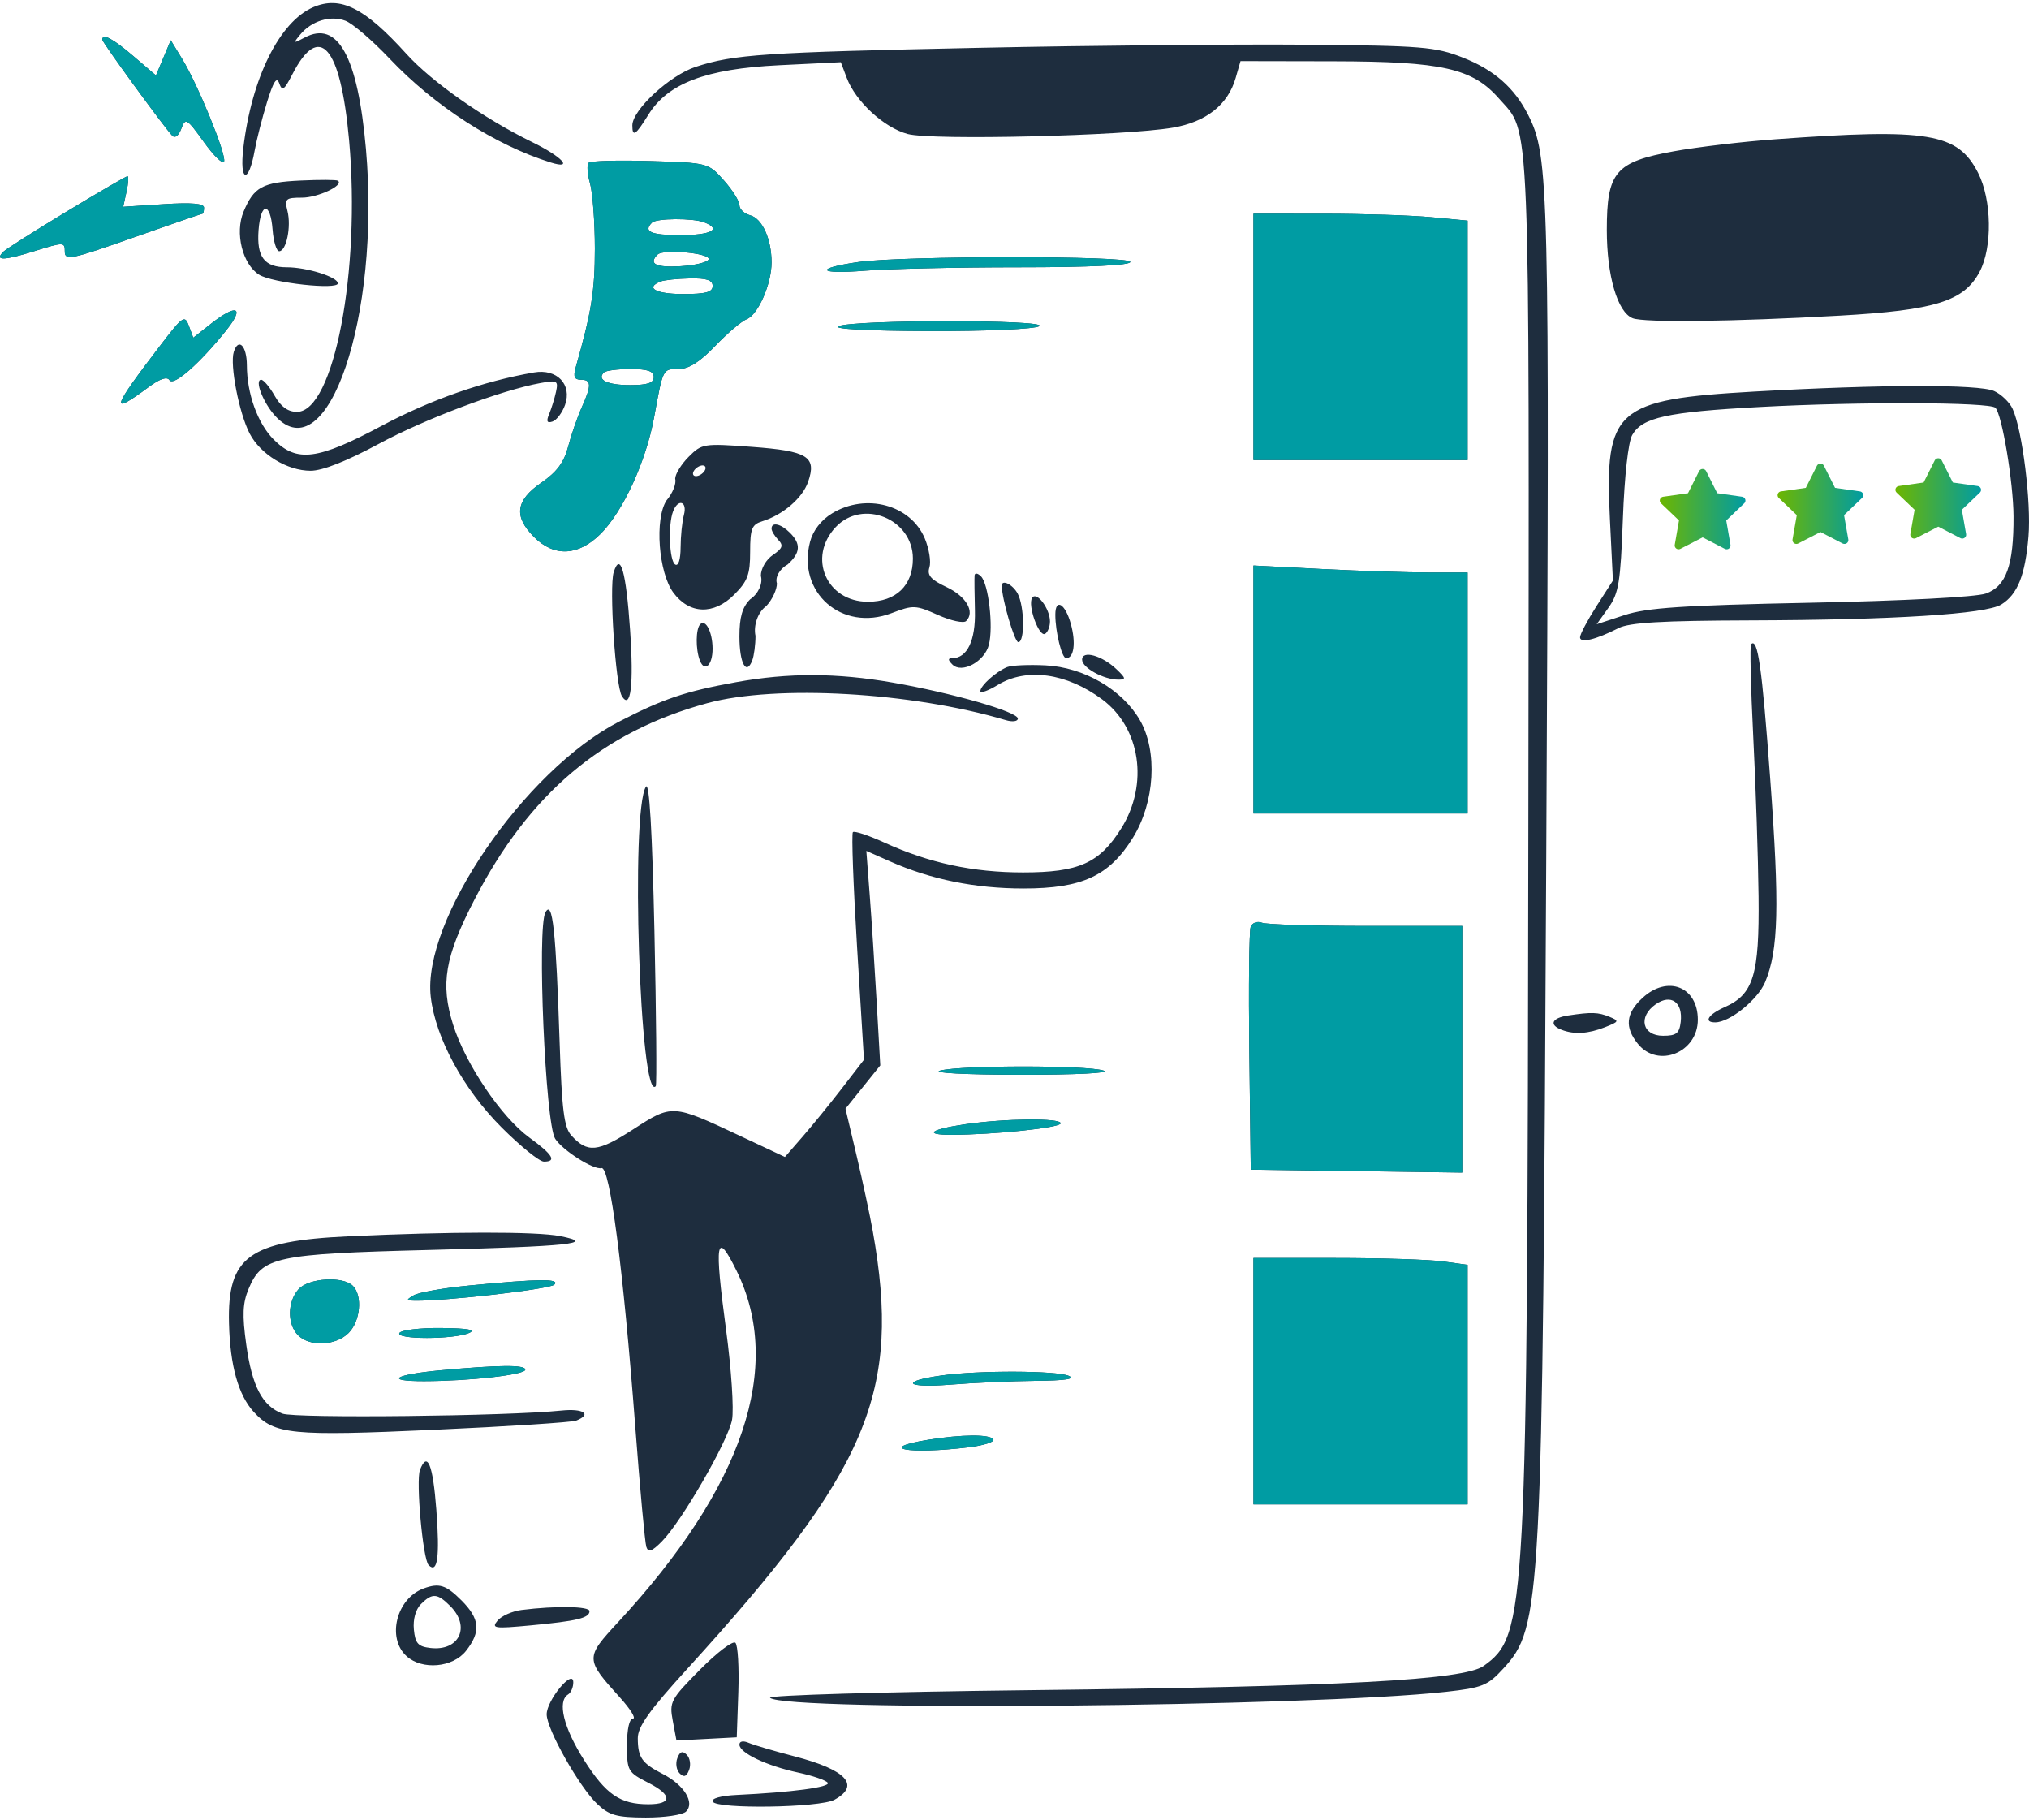 <svg width="359" height="322" viewBox="0 0 359 322" fill="none" xmlns="http://www.w3.org/2000/svg">
<path fill-rule="evenodd" clip-rule="evenodd" d="M55.403 1.282C49.448 3.858 44.507 13.828 43.051 26.204C42.346 32.215 43.985 32.61 45.048 26.686C45.398 24.726 46.388 20.85 47.246 18.071C48.388 14.377 48.969 13.485 49.414 14.75C49.921 16.197 50.297 15.939 51.717 13.169C56.526 3.79 60.258 8.114 61.768 24.81C63.856 47.9 59.066 72.858 52.547 72.858C50.952 72.858 49.71 71.965 48.605 70.022C47.718 68.462 46.643 67.183 46.218 67.18C44.981 67.17 46.554 71.239 48.686 73.568C57.947 83.686 67.366 55.99 64.749 26.339C63.305 9.96 59.757 3.523 53.896 6.647C51.885 7.719 51.828 7.681 53.11 6.127C55.126 3.683 58.467 2.662 61.13 3.675C62.392 4.155 65.91 7.173 68.945 10.382C76.871 18.76 87.586 25.665 97.437 28.742C101.593 30.04 99.489 27.742 94.122 25.119C85.631 20.969 76.387 14.484 71.915 9.537C64.511 1.347 60.215 -0.8 55.403 1.282ZM18.098 7.012C18.098 7.496 28.99 22.446 30.47 23.994C30.964 24.511 31.619 24.01 32.081 22.759C32.816 20.776 33.05 20.915 36.08 25.136C37.852 27.602 39.457 29.148 39.65 28.571C40.067 27.317 35.024 14.989 32.208 10.382L30.211 7.114L28.902 10.227L27.593 13.341L23.622 9.943C19.973 6.82 18.098 5.825 18.098 7.012ZM173.461 8.452C135.075 9.258 129.844 9.61 123.075 11.831C118.498 13.333 111.884 19.449 111.884 22.178C111.884 24.312 112.474 23.923 114.698 20.326C118.153 14.736 124.887 12.179 137.831 11.541L148.772 11.002L149.806 13.747C151.394 17.956 156.4 22.573 160.601 23.704C164.894 24.861 198.999 24.045 207.516 22.583C213.408 21.571 217.259 18.533 218.619 13.823L219.488 10.807L236.026 10.839C255.168 10.877 260.525 12.085 265.209 17.419C270.836 23.828 270.577 17.43 270.416 145.803C270.242 286.07 270.073 289.262 262.511 294.692C259.015 297.202 237.522 298.351 182.16 298.986C156.325 299.282 135.801 299.884 136.249 300.332C138.692 302.775 231.805 301.952 255.859 299.274C262.289 298.557 263.224 298.178 265.986 295.165C272.735 287.8 272.92 284.291 273.584 151.487C274.18 32.293 274.067 27.64 270.401 20.366C267.959 15.52 264.344 12.347 258.784 10.168C253.961 8.278 251.613 8.085 231.249 7.904C219.004 7.796 193 8.042 173.461 8.452ZM314.141 24.634C308.409 25.05 300.328 26.008 296.18 26.76C285.811 28.642 284.3 30.412 284.3 40.682C284.3 48.785 286.185 55.219 288.873 56.292C290.887 57.095 306.719 56.899 325.468 55.838C342.433 54.877 347.492 53.294 350.263 48.074C352.553 43.758 352.422 35.335 349.99 30.578C346.378 23.515 341.23 22.661 314.141 24.634ZM104.154 28.8C103.812 29.143 103.919 30.773 104.392 32.425C104.865 34.075 105.253 39.282 105.253 43.995C105.253 51.47 104.642 55.251 101.85 65.042C101.399 66.624 101.637 67.174 102.774 67.174C104.667 67.174 104.694 68.139 102.909 72.115C102.141 73.826 101.067 76.931 100.523 79.016C99.797 81.792 98.526 83.498 95.761 85.401C91.234 88.518 90.856 91.359 94.487 94.992C98.072 98.575 102.333 98.368 106.284 94.416C110.257 90.445 114.316 81.591 115.737 73.805C117.322 65.119 117.24 65.279 120.069 65.279C121.851 65.279 123.822 64.035 126.552 61.186C128.709 58.935 131.213 56.809 132.115 56.462C134.126 55.692 136.515 50.238 136.515 46.424C136.515 42.282 134.856 38.638 132.714 38.078C131.679 37.807 130.831 37.002 130.831 36.29C130.831 35.577 129.588 33.602 128.068 31.901C125.314 28.815 125.279 28.806 115.042 28.492C109.395 28.32 104.496 28.458 104.154 28.8ZM11.825 37.407C6.157 40.833 1.121 44.024 0.635 44.495C-1.062 46.143 0.612 46.126 6.019 44.443C11.317 42.795 11.466 42.797 11.466 44.524C11.466 46.132 12.613 45.897 23.509 42.053C30.133 39.717 35.675 37.806 35.824 37.806C35.974 37.806 36.097 37.324 36.097 36.734C36.097 35.991 33.907 35.803 28.948 36.121L21.798 36.581L22.391 33.878C22.718 32.391 22.793 31.175 22.558 31.175C22.323 31.175 17.493 33.979 11.825 37.407ZM53.185 31.936C46.431 32.253 44.921 33.076 43.096 37.442C41.525 41.2 42.897 46.752 45.855 48.601C48.178 50.054 59.781 51.323 59.781 50.125C59.781 49.008 54.299 47.28 50.755 47.28C46.767 47.28 45.387 45.467 45.749 40.701C46.129 35.718 47.851 35.669 48.23 40.631C48.391 42.725 48.916 44.438 49.396 44.438C50.661 44.438 51.56 40.098 50.865 37.333C50.32 35.161 50.534 34.964 53.424 34.964C56.257 34.964 60.955 32.746 59.779 31.963C59.519 31.79 56.552 31.777 53.185 31.936ZM221.775 59.595V81.384H240.722H259.669V60.206V39.028L253.274 38.424C249.758 38.092 241.232 37.817 234.328 37.813L221.775 37.806V59.595ZM115.358 39.386C113.759 40.984 115.157 41.596 120.41 41.596C125.85 41.596 127.78 40.551 124.596 39.329C122.583 38.557 116.147 38.596 115.358 39.386ZM116.349 45.026C114.692 46.683 116.022 47.357 120.423 47.092C123.034 46.935 125.273 46.38 125.396 45.859C125.654 44.769 117.367 44.007 116.349 45.026ZM151.848 46.354C143.933 47.507 144.722 48.556 153 47.886C157.116 47.553 169.372 47.28 180.236 47.28C192.772 47.28 199.987 46.934 199.987 46.332C199.987 45.21 159.581 45.229 151.848 46.354ZM116.858 49.802C114.073 50.926 116.055 52.017 120.884 52.017C124.884 52.017 126.094 51.687 126.094 50.595C126.094 49.544 125.048 49.194 122.068 49.249C119.853 49.29 117.509 49.539 116.858 49.802ZM37.278 57.309L34.195 59.739L33.415 57.631C32.69 55.671 32.336 55.916 28.362 61.112C19.657 72.495 19.348 73.61 26.329 68.451C28.319 66.981 29.567 66.571 29.988 67.252C30.691 68.389 35.345 64.3 40.049 58.411C43.361 54.266 41.883 53.679 37.278 57.309ZM148.357 57.7C147.207 58.195 153.539 58.535 164.461 58.566C174.571 58.596 183.083 58.216 183.882 57.7C185.689 56.532 151.076 56.532 148.357 57.7ZM41.367 62.25C40.64 64.54 42.294 73.059 44.171 76.689C46.076 80.373 50.822 83.27 54.959 83.275C57.037 83.278 61.32 81.591 66.963 78.549C75.279 74.066 88.673 69.028 95.653 67.757C98.585 67.224 98.804 67.349 98.38 69.307C98.126 70.478 97.582 72.241 97.171 73.224C96.62 74.545 96.772 74.896 97.76 74.568C98.495 74.323 99.493 72.999 99.978 71.625C101.256 68.01 98.549 65.18 94.489 65.885C85.528 67.443 76.234 70.694 67.629 75.279C56.163 81.391 52.531 81.859 48.429 77.757C45.597 74.925 43.69 69.65 43.681 64.625C43.675 61.176 42.191 59.653 41.367 62.25ZM106.858 65.885C105.547 67.195 107.456 68.121 111.466 68.121C114.575 68.121 115.674 67.75 115.674 66.7C115.674 65.655 114.586 65.279 111.569 65.279C109.31 65.279 107.191 65.552 106.858 65.885ZM310.351 69.269C285.843 70.658 283.894 72.379 284.846 91.805L285.38 102.699L282.471 107.232C280.871 109.724 279.563 112.205 279.563 112.743C279.563 113.826 282.346 113.159 286.384 111.105C288.309 110.126 294.055 109.789 309.594 109.743C335.052 109.669 351.37 108.636 354.107 106.927C356.988 105.127 358.332 101.754 358.905 94.882C359.408 88.843 357.824 76.114 356.097 72.324C355.572 71.17 354.102 69.752 352.833 69.173C350.165 67.957 332.804 67.997 310.351 69.269ZM311.386 71.994C294.918 72.885 290.579 73.839 288.792 76.96C288.094 78.18 287.423 84.216 287.142 91.805C286.727 103.006 286.41 104.956 284.59 107.508L282.511 110.422L287.432 108.807C291.418 107.499 297.664 107.085 320.342 106.622C336.835 106.286 349.569 105.62 351.346 105C354.952 103.743 356.302 99.987 356.258 91.331C356.226 85.31 354.223 73.311 353.052 72.136C352.044 71.124 328.902 71.045 311.386 71.994ZM121.857 80.799C120.54 82.115 119.463 83.866 119.463 84.69C119.709 85.538 119.006 87.265 117.928 88.529C115.799 91.778 116.509 101.298 119.145 104.843C121.989 108.672 126.282 108.814 129.896 105.201C132.284 102.813 132.726 101.63 132.726 97.625C132.726 93.532 133.018 92.789 134.857 92.218C138.537 91.075 141.975 88.125 142.977 85.252C144.539 80.77 142.943 79.778 132.988 79.046C124.505 78.422 124.182 78.473 121.857 80.799ZM122.779 83.279C122.456 83.8 122.619 84.226 123.14 84.226C123.661 84.226 124.351 83.8 124.673 83.279C124.995 82.758 124.832 82.331 124.311 82.331C123.79 82.331 123.101 82.758 122.779 83.279ZM119.091 90.461C118.174 92.851 118.426 99.216 119.463 99.857C120.03 100.208 120.415 98.996 120.423 96.834C120.43 94.849 120.693 92.266 121.007 91.094C121.651 88.69 119.982 88.138 119.091 90.461ZM147.208 90.825C145.292 91.994 143.861 93.832 143.339 95.795C140.946 104.791 148.953 111.824 157.757 108.461C161.581 107.001 162.012 107.018 165.968 108.789C168.264 109.817 170.504 110.299 170.944 109.858C172.559 108.243 170.974 105.5 167.474 103.852C164.678 102.535 164.007 101.762 164.45 100.368C164.763 99.381 164.394 97.08 163.631 95.253C161.142 89.298 153.217 87.161 147.208 90.825ZM147.858 93.251C142.832 98.603 146.225 106.446 153.567 106.446C158.541 106.446 161.525 103.582 161.525 98.808C161.525 91.788 152.63 88.172 147.858 93.251ZM136.515 93.51C136.515 93.927 137.048 94.82 137.699 95.495C138.652 96.483 138.467 97.004 136.752 98.168C135.544 98.987 134.62 100.591 134.62 101.867C135.017 103.165 134.19 105.038 132.726 106.015C131.342 107.398 130.831 109.172 130.831 112.59C130.831 117.315 132.044 119.58 133.1 116.826C133.415 116.005 133.673 114.05 133.673 112.481C133.281 110.675 134.078 108.278 135.568 107.221C136.657 106.079 137.492 104.216 137.462 103.192C137.11 102.15 137.924 100.635 139.357 99.857C141.639 97.792 141.752 96.23 139.763 94.24C138.167 92.644 136.515 92.273 136.515 93.51ZM108.586 101.222C107.757 103.837 108.909 121.318 110.03 123.133C111.603 125.677 112.158 121.213 111.484 111.439C110.771 101.077 109.761 97.519 108.586 101.222ZM221.775 121.974V143.908H240.722H259.669V122.593V101.278L252.801 101.274C249.023 101.272 240.497 100.993 233.854 100.655L221.775 100.038V121.974ZM172.436 101.799C172.393 102.294 172.421 105.092 172.498 108.016C172.636 113.297 171.133 116.435 168.468 116.435C167.698 116.435 167.709 116.746 168.509 117.547C170.183 119.221 174.223 117.03 174.973 114.042C175.782 110.819 174.908 103.293 173.568 101.953C172.988 101.374 172.479 101.305 172.436 101.799ZM177.25 103.6C177.25 105.894 179.5 113.593 180.171 113.593C181.355 113.593 181.273 107.273 180.059 105.005C179.2 103.399 177.25 102.424 177.25 103.6ZM182.617 105.763C181.791 107.098 183.852 112.777 184.921 112.116C185.392 111.825 185.777 110.841 185.777 109.929C185.777 107.661 183.389 104.512 182.617 105.763ZM186.724 108.738C186.724 111.798 187.876 116.435 188.636 116.435C190.024 116.435 190.395 113.717 189.464 110.349C188.476 106.768 186.724 105.739 186.724 108.738ZM123.898 110.422C123.098 111.221 123.057 114.825 123.825 116.826C124.664 119.012 126.096 117.675 126.08 114.722C126.063 111.825 124.862 109.457 123.898 110.422ZM309.826 113.961C309.594 114.192 309.768 121.558 310.211 130.329C310.656 139.1 311.078 151.818 311.151 158.592C311.3 172.482 310.253 175.902 305.163 178.154C302.236 179.45 301.359 180.857 303.483 180.851C306.06 180.843 311.013 176.847 312.318 173.723C314.682 168.065 314.875 160.28 313.211 137.751C311.743 117.878 311.016 112.772 309.826 113.961ZM191.461 116.693C191.461 118.125 195.274 120.225 197.873 120.225C199.259 120.225 199.223 119.996 197.592 118.43C195.028 115.966 191.461 114.956 191.461 116.693ZM178.198 118.004C176.254 118.789 173.461 121.293 173.461 122.252C173.461 122.685 174.847 122.194 176.54 121.162C181.623 118.062 188.716 119.044 195.014 123.72C201.796 128.755 203.275 138.696 198.405 146.51C194.556 152.685 190.902 154.329 181.017 154.329C172.141 154.329 164.391 152.664 156.502 149.06C153.686 147.774 151.168 146.938 150.906 147.201C150.644 147.464 150.977 156.63 151.649 167.57L152.869 187.461L149.016 192.455C146.897 195.202 143.75 199.073 142.023 201.056L138.883 204.664L130.831 200.883C118.959 195.31 118.949 195.309 112.017 199.79C105.773 203.825 103.936 204.004 101.083 200.851C99.805 199.438 99.412 196.333 99.023 184.533C98.365 164.566 97.774 159.123 96.51 161.382C94.999 164.082 96.485 198.728 98.229 201.439C99.565 203.517 105.063 207.003 106.42 206.632C107.901 206.229 110.276 224.397 112.401 252.378C113.232 263.32 114.113 272.885 114.358 273.634C114.702 274.685 115.324 274.469 117.094 272.686C120.608 269.144 128.817 254.927 129.525 251.154C129.871 249.306 129.404 242.209 128.487 235.381C126.355 219.503 126.706 217.458 130.314 224.774C138.689 241.762 131.532 263.012 109.376 286.944C103.52 293.268 103.525 293.464 109.704 300.302C111.546 302.341 112.576 304.008 111.994 304.008C111.357 304.008 110.937 305.885 110.937 308.726C110.937 313.283 111.067 313.509 114.759 315.393C118.966 317.54 118.955 319.166 114.732 319.166C109.723 319.166 107.207 317.442 103.355 311.369C99.705 305.617 98.567 300.95 100.516 299.745C101.037 299.423 101.45 298.439 101.433 297.558C101.388 295.123 96.727 300.77 96.727 303.26C96.727 305.894 102.54 316.184 105.702 319.149C107.826 321.139 109.138 321.502 114.261 321.517C117.588 321.526 120.799 321.047 121.395 320.451C122.975 318.876 121.04 315.748 117.303 313.833C113.569 311.92 112.865 310.919 112.846 307.499C112.835 305.451 114.867 302.599 121.623 295.184C153.704 259.974 159.511 246.277 154.427 217.801C153.916 214.935 152.619 208.886 151.545 204.36L149.595 196.128L152.674 192.297L155.753 188.466L155.118 177.318C154.769 171.187 154.214 162.649 153.885 158.347L153.287 150.522L157.512 152.392C164.716 155.578 172.574 157.171 181.09 157.171C191.463 157.171 196.264 154.948 200.437 148.211C204.333 141.919 204.868 132.873 201.671 127.363C198.537 121.965 191.756 118.036 184.993 117.699C182.037 117.551 178.979 117.689 178.198 118.004ZM130.225 120.676C121.209 122.313 117.405 123.595 109.516 127.662C92.79 136.284 74.633 162.84 76.218 176.365C77.069 183.628 81.982 192.671 88.765 199.453C92.083 202.771 95.444 205.485 96.235 205.485C98.564 205.485 97.813 204.25 93.648 201.222C88.723 197.642 82.357 188.216 80.17 181.266C77.898 174.042 78.707 169.293 83.931 159.177C93.646 140.369 106.591 129.44 125.147 124.385C137.315 121.07 161.29 122.434 177.961 127.39C179.134 127.739 180.092 127.614 180.092 127.113C180.092 125.915 168.523 122.588 157.943 120.744C148 119.011 139.515 118.99 130.225 120.676ZM114.289 139.168C111.521 143.477 113.222 195.262 116.029 192.144C116.224 191.926 116.118 179.599 115.792 164.75C115.401 146.918 114.891 138.232 114.289 139.168ZM221.29 163.963C221.016 164.68 220.905 174.637 221.046 186.087L221.302 206.906L240.012 207.163L258.722 207.42V185.611V163.802H241.747C232.411 163.802 224.102 163.545 223.282 163.23C222.444 162.909 221.572 163.229 221.29 163.963ZM290.596 176.546C287.661 179.267 287.421 181.715 289.804 184.657C293.355 189.042 300.404 186.198 300.404 180.381C300.404 174.524 295.04 172.428 290.596 176.546ZM292.944 177.657C289.787 179.868 290.572 183.223 294.247 183.223C296.598 183.223 297.138 182.8 297.374 180.773C297.781 177.267 295.646 175.764 292.944 177.657ZM277.431 179.638C274.545 180.076 274.016 181.288 276.325 182.174C278.551 183.029 281.013 182.875 284.001 181.698C286.479 180.72 286.533 180.591 284.773 179.869C282.761 179.045 281.593 179.008 277.431 179.638ZM166.356 189.38C164.734 189.793 170.834 190.111 180.566 190.121C190.418 190.132 196.618 189.819 195.25 189.38C192.247 188.419 170.136 188.419 166.356 189.38ZM170.794 198.876C164.612 199.777 163.326 200.75 168.329 200.743C175.886 200.731 187.671 199.495 187.671 198.714C187.671 197.751 177.868 197.846 170.794 198.876ZM61.675 218.695C44.014 219.521 40.225 222.28 40.522 234.097C40.709 241.544 42.163 246.764 44.879 249.746C48.552 253.776 51.55 254.073 76.894 252.924C89.874 252.336 101.138 251.606 101.926 251.304C104.82 250.194 103.243 249.111 99.332 249.523C89.916 250.514 52.247 250.928 49.977 250.065C46.41 248.708 44.595 245.241 43.567 237.821C42.844 232.608 42.935 230.508 43.993 227.977C46.356 222.321 48.748 221.807 75.885 221.112C100.819 220.475 105.697 219.96 99.095 218.657C94.904 217.831 79.823 217.846 61.675 218.695ZM221.775 244.326V266.115H240.722H259.669V244.929V223.742L255.273 223.14C252.857 222.808 244.33 222.537 236.326 222.537H221.775V244.326ZM52.822 228.059C50.842 230.248 50.803 234.265 52.743 236.206C54.812 238.275 59.409 238.066 61.675 235.8C63.78 233.695 64.187 229.217 62.433 227.463C60.663 225.694 54.624 226.069 52.822 228.059ZM83.17 227.387C78.581 227.828 74.104 228.611 73.223 229.124C71.789 229.962 71.819 230.06 73.517 230.079C79.088 230.14 97.282 228.045 98.076 227.251C99.155 226.172 95.43 226.205 83.17 227.387ZM70.675 235.8C69.951 236.971 80.265 236.971 82.99 235.8C84.294 235.24 82.758 234.965 78.073 234.919C74.326 234.883 70.997 235.279 70.675 235.8ZM78.037 242.393C69.753 243.156 67.915 244.329 75.017 244.319C83.025 244.309 92.937 243.189 92.937 242.294C92.937 241.402 88.471 241.432 78.037 242.393ZM166.633 243.308C159.089 244.361 160.227 245.574 168.157 244.932C172.273 244.599 179.094 244.296 183.314 244.26C188.481 244.214 190.368 243.927 189.092 243.379C186.902 242.438 173.172 242.394 166.633 243.308ZM164.243 254.69C154.891 256.214 160.662 257.309 171.306 256.03C174.028 255.704 176.027 255.068 175.75 254.618C175.177 253.69 170.181 253.722 164.243 254.69ZM74.31 260.019C73.564 261.96 74.821 275.83 75.835 276.855C77.416 278.454 77.838 275.453 77.207 267.093C76.599 259.038 75.612 256.626 74.31 260.019ZM74.938 280.997C70.144 282.76 68.387 289.758 71.934 292.967C74.705 295.475 80.121 294.996 82.448 292.039C85.121 288.641 84.916 286.368 81.642 283.094C78.903 280.355 77.703 279.98 74.938 280.997ZM74.48 283.759C73.546 284.694 73.054 286.463 73.229 288.259C73.468 290.715 73.971 291.271 76.179 291.524C81.261 292.107 83.314 287.754 79.675 284.114C77.378 281.818 76.484 281.756 74.48 283.759ZM92.297 284.794C90.643 285.002 88.725 285.852 88.034 286.683C86.897 288.053 87.445 288.133 93.885 287.528C102.115 286.755 104.305 286.224 104.305 284.998C104.305 284.137 98.351 284.036 92.297 284.794ZM123.855 295.352C118.654 300.608 118.41 301.064 119.034 304.386L119.69 307.886L125.024 307.604L130.357 307.324L130.635 299.36C130.787 294.979 130.557 291.04 130.122 290.605C129.688 290.171 126.868 292.307 123.855 295.352ZM130.831 308.619C130.831 310.08 135.623 312.363 141.196 313.558C143.823 314.121 146.192 314.94 146.462 315.376C146.938 316.146 140.1 317.055 130.357 317.519C127.582 317.651 125.817 318.137 126.094 318.692C126.78 320.064 145.044 319.79 147.646 318.368C152.295 315.83 149.766 313.085 140.582 310.697C137.043 309.778 133.401 308.703 132.489 308.31C131.491 307.88 130.831 308.003 130.831 308.619ZM119.842 311.019C119.495 311.922 119.68 313.13 120.253 313.703C121.011 314.461 121.467 314.297 121.926 313.103C122.273 312.199 122.088 310.991 121.515 310.418C120.757 309.66 120.3 309.824 119.842 311.019Z" fill="#1E2D3E"/>
<path fill-rule="evenodd" clip-rule="evenodd" d="M18.098 7.012C18.098 7.496 28.99 22.446 30.47 23.994C30.964 24.511 31.619 24.01 32.081 22.759C32.816 20.776 33.05 20.915 36.08 25.136C37.852 27.602 39.457 29.148 39.65 28.571C40.067 27.317 35.024 14.989 32.208 10.382L30.211 7.114L28.902 10.227L27.593 13.341L23.622 9.943C19.973 6.82 18.098 5.825 18.098 7.012ZM104.154 28.8C103.812 29.143 103.919 30.773 104.392 32.425C104.865 34.075 105.253 39.282 105.253 43.995C105.253 51.47 104.642 55.251 101.85 65.042C101.399 66.624 101.637 67.174 102.774 67.174C104.667 67.174 104.694 68.139 102.909 72.115C102.141 73.826 101.067 76.931 100.523 79.016C99.797 81.792 98.526 83.498 95.761 85.401C91.234 88.518 90.856 91.359 94.487 94.991C98.072 98.575 102.333 98.368 106.284 94.416C110.257 90.445 114.316 81.591 115.737 73.805C117.322 65.119 117.24 65.279 120.069 65.279C121.851 65.279 123.822 64.035 126.552 61.186C128.709 58.935 131.213 56.809 132.115 56.462C134.126 55.692 136.515 50.238 136.515 46.424C136.515 42.282 134.856 38.638 132.714 38.078C131.679 37.807 130.831 37.002 130.831 36.29C130.831 35.577 129.588 33.602 128.068 31.901C125.314 28.815 125.279 28.806 115.042 28.492C109.395 28.32 104.496 28.458 104.154 28.8ZM11.825 37.407C6.157 40.833 1.121 44.024 0.635 44.495C-1.062 46.143 0.612 46.126 6.019 44.443C11.317 42.795 11.466 42.797 11.466 44.524C11.466 46.132 12.613 45.897 23.509 42.053C30.133 39.717 35.675 37.806 35.824 37.806C35.974 37.806 36.097 37.324 36.097 36.734C36.097 35.991 33.907 35.803 28.948 36.121L21.798 36.581L22.391 33.878C22.718 32.391 22.793 31.175 22.558 31.175C22.323 31.175 17.493 33.979 11.825 37.407ZM221.775 59.595V81.384H240.722H259.669V60.206V39.028L253.274 38.424C249.758 38.092 241.232 37.817 234.328 37.813L221.775 37.806V59.595ZM115.358 39.386C113.759 40.984 115.157 41.596 120.41 41.596C125.85 41.596 127.78 40.551 124.596 39.329C122.583 38.557 116.147 38.596 115.358 39.386ZM116.349 45.026C114.692 46.683 116.022 47.357 120.423 47.092C123.034 46.935 125.273 46.38 125.396 45.859C125.654 44.769 117.367 44.007 116.349 45.026ZM151.848 46.354C143.933 47.507 144.722 48.556 153 47.886C157.116 47.553 169.372 47.28 180.236 47.28C192.772 47.28 199.987 46.934 199.987 46.332C199.987 45.21 159.581 45.229 151.848 46.354ZM116.858 49.801C114.073 50.926 116.055 52.016 120.884 52.016C124.884 52.016 126.094 51.687 126.094 50.595C126.094 49.544 125.048 49.194 122.068 49.249C119.853 49.29 117.509 49.539 116.858 49.801ZM37.278 57.309L34.195 59.739L33.415 57.631C32.69 55.671 32.336 55.916 28.362 61.112C19.657 72.495 19.348 73.61 26.329 68.451C28.319 66.981 29.567 66.571 29.988 67.252C30.691 68.389 35.345 64.3 40.049 58.411C43.361 54.266 41.883 53.679 37.278 57.309ZM148.357 57.7C147.207 58.195 153.539 58.535 164.461 58.566C174.571 58.596 183.083 58.216 183.882 57.7C185.689 56.532 151.076 56.532 148.357 57.7ZM106.858 65.885C105.547 67.195 107.456 68.121 111.466 68.121C114.575 68.121 115.674 67.75 115.674 66.7C115.674 65.655 114.586 65.279 111.569 65.279C109.31 65.279 107.191 65.552 106.858 65.885ZM221.775 121.974V143.908H240.722H259.669V122.593V101.278L252.801 101.274C249.023 101.272 240.497 100.993 233.854 100.655L221.775 100.038V121.974ZM221.29 163.963C221.016 164.68 220.905 174.637 221.046 186.087L221.302 206.906L240.012 207.163L258.722 207.42V185.611V163.802H241.747C232.411 163.802 224.102 163.545 223.282 163.23C222.444 162.909 221.572 163.229 221.29 163.963ZM166.356 189.38C164.734 189.793 170.834 190.111 180.566 190.121C190.418 190.132 196.618 189.819 195.25 189.38C192.247 188.419 170.136 188.419 166.356 189.38ZM170.794 198.876C164.612 199.776 163.326 200.75 168.329 200.743C175.886 200.731 187.671 199.495 187.671 198.714C187.671 197.751 177.868 197.846 170.794 198.876ZM221.775 244.326V266.115H240.722H259.669V244.928V223.742L255.273 223.14C252.857 222.808 244.33 222.537 236.326 222.537H221.775V244.326ZM52.822 228.059C50.842 230.248 50.803 234.265 52.743 236.206C54.812 238.275 59.409 238.066 61.675 235.8C63.78 233.695 64.187 229.217 62.433 227.463C60.663 225.694 54.624 226.069 52.822 228.059ZM83.17 227.387C78.581 227.828 74.104 228.611 73.223 229.124C71.789 229.962 71.819 230.06 73.517 230.079C79.088 230.14 97.282 228.045 98.076 227.251C99.155 226.172 95.43 226.205 83.17 227.387ZM70.675 235.8C69.951 236.971 80.265 236.971 82.99 235.8C84.294 235.24 82.758 234.965 78.073 234.919C74.326 234.883 70.997 235.279 70.675 235.8ZM78.037 242.392C69.753 243.156 67.915 244.329 75.017 244.319C83.025 244.309 92.937 243.189 92.937 242.294C92.937 241.402 88.471 241.432 78.037 242.392ZM166.633 243.308C159.089 244.361 160.227 245.574 168.157 244.932C172.273 244.599 179.094 244.296 183.314 244.26C188.481 244.214 190.368 243.927 189.092 243.379C186.902 242.438 173.172 242.394 166.633 243.308ZM164.243 254.69C154.891 256.214 160.662 257.309 171.306 256.03C174.028 255.704 176.027 255.068 175.75 254.618C175.177 253.69 170.181 253.722 164.243 254.69Z" fill="#009CA3"/>
<path d="M298.664 87.247L294.263 87.873L294.185 87.888C294.067 87.919 293.959 87.98 293.873 88.065C293.787 88.15 293.725 88.255 293.694 88.371C293.663 88.487 293.664 88.609 293.697 88.725C293.73 88.84 293.794 88.945 293.881 89.028L297.07 92.073L296.318 96.375L296.309 96.449C296.302 96.569 296.327 96.689 296.382 96.796C296.438 96.903 296.521 96.993 296.624 97.058C296.726 97.123 296.845 97.16 296.967 97.166C297.089 97.171 297.211 97.144 297.319 97.088L301.255 95.058L305.182 97.088L305.251 97.12C305.365 97.163 305.489 97.177 305.61 97.159C305.731 97.14 305.845 97.091 305.939 97.015C306.034 96.939 306.107 96.84 306.15 96.727C306.193 96.615 306.205 96.493 306.184 96.375L305.431 92.073L308.621 89.027L308.675 88.97C308.752 88.877 308.802 88.766 308.821 88.648C308.84 88.529 308.826 88.408 308.782 88.297C308.738 88.186 308.664 88.088 308.568 88.013C308.473 87.939 308.359 87.891 308.238 87.873L303.837 87.247L301.87 83.334C301.813 83.221 301.725 83.125 301.615 83.059C301.506 82.992 301.38 82.957 301.251 82.957C301.122 82.957 300.996 82.992 300.886 83.059C300.777 83.125 300.689 83.221 300.632 83.334L298.664 87.247Z" fill="url(#paint0_linear_13899_11408)"/>
<path d="M319.508 86.299L315.106 86.925L315.028 86.941C314.91 86.971 314.803 87.032 314.717 87.117C314.631 87.202 314.569 87.308 314.538 87.424C314.507 87.54 314.508 87.661 314.541 87.777C314.574 87.892 314.637 87.997 314.725 88.08L317.913 91.126L317.161 95.427L317.153 95.502C317.145 95.621 317.171 95.741 317.226 95.848C317.281 95.955 317.365 96.046 317.467 96.111C317.57 96.175 317.689 96.213 317.811 96.218C317.933 96.223 318.054 96.197 318.162 96.141L322.099 94.11L326.026 96.141L326.095 96.172C326.209 96.216 326.333 96.229 326.454 96.211C326.575 96.192 326.688 96.143 326.783 96.067C326.878 95.991 326.951 95.892 326.994 95.78C327.037 95.667 327.048 95.546 327.028 95.427L326.275 91.126L329.465 88.08L329.519 88.022C329.596 87.929 329.646 87.818 329.665 87.7C329.684 87.582 329.67 87.461 329.626 87.349C329.581 87.238 329.508 87.14 329.412 87.065C329.317 86.991 329.203 86.943 329.082 86.926L324.681 86.299L322.713 82.386C322.656 82.273 322.568 82.178 322.459 82.111C322.35 82.044 322.223 82.009 322.095 82.009C321.966 82.009 321.84 82.044 321.73 82.111C321.621 82.178 321.533 82.273 321.476 82.386L319.508 86.299Z" fill="url(#paint1_linear_13899_11408)"/>
<path d="M340.351 85.352L335.95 85.978L335.872 85.994C335.754 86.025 335.647 86.085 335.56 86.17C335.474 86.255 335.413 86.361 335.382 86.477C335.351 86.593 335.352 86.715 335.385 86.83C335.418 86.945 335.481 87.05 335.569 87.134L338.757 90.179L338.005 94.48L337.996 94.555C337.989 94.675 338.014 94.794 338.07 94.901C338.125 95.008 338.208 95.099 338.311 95.164C338.414 95.229 338.532 95.266 338.654 95.271C338.777 95.276 338.898 95.25 339.006 95.194L342.942 93.163L346.87 95.194L346.939 95.225C347.053 95.269 347.176 95.282 347.297 95.264C347.418 95.246 347.532 95.196 347.627 95.12C347.722 95.044 347.795 94.945 347.838 94.833C347.88 94.72 347.892 94.599 347.871 94.48L347.119 90.179L350.309 87.133L350.362 87.075C350.439 86.983 350.49 86.871 350.509 86.753C350.527 86.635 350.514 86.514 350.469 86.402C350.425 86.291 350.351 86.193 350.256 86.119C350.16 86.044 350.046 85.996 349.926 85.979L345.525 85.352L343.557 81.44C343.5 81.326 343.412 81.231 343.303 81.164C343.193 81.097 343.067 81.062 342.938 81.062C342.81 81.062 342.683 81.097 342.574 81.164C342.465 81.231 342.376 81.326 342.32 81.44L340.351 85.352Z" fill="url(#paint2_linear_13899_11408)"/>
<defs>
<linearGradient id="paint0_linear_13899_11408" x1="308.829" y1="90.062" x2="293.672" y2="90.062" gradientUnits="userSpaceOnUse">
<stop stop-color="#009CA3"/>
<stop offset="1" stop-color="#6DB600"/>
</linearGradient>
<linearGradient id="paint1_linear_13899_11408" x1="329.673" y1="89.114" x2="314.516" y2="89.114" gradientUnits="userSpaceOnUse">
<stop stop-color="#009CA3"/>
<stop offset="1" stop-color="#6DB600"/>
</linearGradient>
<linearGradient id="paint2_linear_13899_11408" x1="350.517" y1="88.167" x2="335.359" y2="88.167" gradientUnits="userSpaceOnUse">
<stop stop-color="#009CA3"/>
<stop offset="1" stop-color="#6DB600"/>
</linearGradient>
</defs>
</svg>

